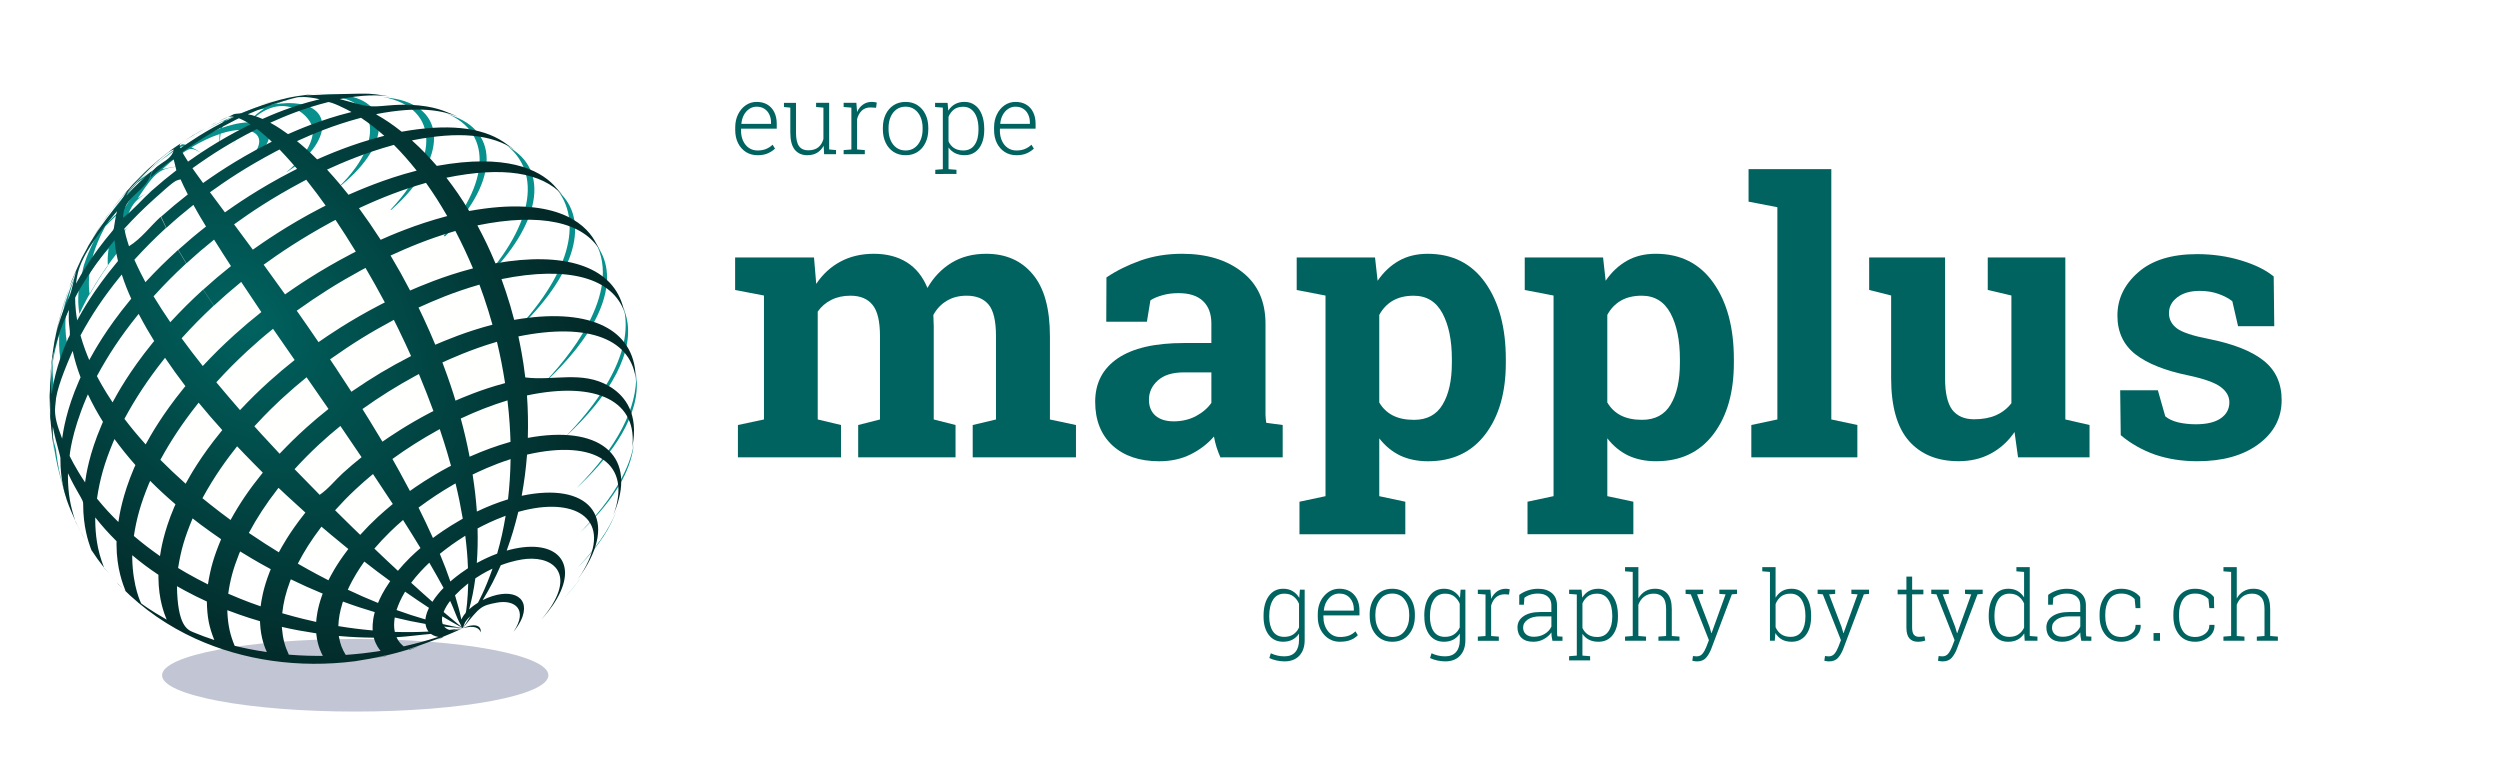 <?xml version="1.0" encoding="UTF-8"?>
<!-- Created with Inkscape (http://www.inkscape.org/) -->
<svg width="84.667mm" height="25.982mm" version="1.1" viewBox="0 0 84.667 25.982" xmlns="http://www.w3.org/2000/svg" xmlns:cc="http://creativecommons.org/ns#" xmlns:dc="http://purl.org/dc/elements/1.1/" xmlns:rdf="http://www.w3.org/1999/02/22-rdf-syntax-ns#">
 <defs>
  <radialGradient id="radialGradient32262" cx="8.796" cy="10.217" r="13.917" gradientTransform="matrix(.269 .258 -.199 .193 34.034 55.396)" gradientUnits="userSpaceOnUse">
   <stop stop-color="#006360" offset="0"/>
   <stop stop-color="#022928" offset="1"/>
  </radialGradient>
  <filter id="filter1163" x="-.15" y="-.797" width="1.299" height="2.594" color-interpolation-filters="sRGB">
   <feGaussianBlur stdDeviation="0.794"/>
  </filter>
 </defs>
 <rect x="2.9817e-5" y=".002" width="84.667" height="25.982" color="#000000" color-rendering="auto" fill="#fff" fill-rule="evenodd" image-rendering="auto" shape-rendering="auto" solid-color="#000000" style="isolation:auto;mix-blend-mode:normal;paint-order:markers stroke fill"/>
 <g fill="#006360">
  <g transform="matrix(.357 0 0 .357 -6.824 -.678)" stroke-width=".741px" style="font-feature-settings:normal;font-variant-caps:normal;font-variant-ligatures:normal;font-variant-numeric:normal" aria-label="geography by tydac.ch">
   <g transform="matrix(.99 0 0 .99 2.412 .479)">
    <path d="m137.95 60.429q0-1.172 0.498-1.873 0.502-0.706 1.389-0.706 0.52 0 0.9 0.231 0.385 0.226 0.633 0.642l0.063-0.783h0.457v4.831q0 0.945-0.511 1.493-0.511 0.547-1.425 0.547-0.353 0-0.755-0.086-0.398-0.086-0.697-0.235l0.145-0.457q0.294 0.14 0.615 0.217 0.326 0.077 0.683 0.077 0.697 0 1.05-0.412t0.353-1.145v-0.62q-0.249 0.375-0.629 0.579-0.38 0.199-0.891 0.199-0.882 0-1.38-0.656-0.498-0.656-0.498-1.751zm0.543 0.095q0 0.882 0.357 1.411 0.362 0.525 1.077 0.525 0.529 0 0.878-0.24 0.353-0.24 0.543-0.66v-2.271q-0.181-0.43-0.52-0.697-0.339-0.271-0.891-0.271-0.715 0-1.081 0.588-0.362 0.588-0.362 1.52z" style="font-feature-settings:normal;font-variant-caps:normal;font-variant-ligatures:normal;font-variant-numeric:normal"/>
    <path d="m145.28 62.931q-0.923 0-1.529-0.674-0.606-0.679-0.606-1.724v-0.249q0-1.05 0.602-1.742 0.606-0.692 1.461-0.692 0.9 0 1.416 0.57 0.516 0.57 0.516 1.52v0.461h-3.456v0.131q0 0.823 0.439 1.384 0.443 0.556 1.158 0.556 0.502 0 0.86-0.14 0.357-0.14 0.611-0.403l0.231 0.371q-0.276 0.29-0.697 0.461-0.421 0.167-1.004 0.167zm-0.072-4.619q-0.597 0-1.009 0.461-0.407 0.457-0.475 1.149l9e-3 0.023h2.868v-0.136q0-0.638-0.375-1.068-0.375-0.43-1.018-0.43z" style="font-feature-settings:normal;font-variant-caps:normal;font-variant-ligatures:normal;font-variant-numeric:normal"/>
    <path d="m148.12 60.316q0-1.081 0.593-1.773 0.593-0.692 1.57-0.692 0.982 0 1.574 0.692 0.593 0.692 0.593 1.773v0.149q0 1.086-0.593 1.778-0.588 0.688-1.565 0.688-0.986 0-1.579-0.688-0.59-0.692-0.59-1.778zm0.543 0.149q0 0.85 0.43 1.429 0.43 0.579 1.199 0.579 0.755 0 1.185-0.579 0.43-0.579 0.43-1.429v-0.149q0-0.837-0.434-1.421-0.43-0.584-1.19-0.584-0.76 0-1.19 0.584-0.43 0.584-0.43 1.421z" style="font-feature-settings:normal;font-variant-caps:normal;font-variant-ligatures:normal;font-variant-numeric:normal"/>
    <path d="m153.35 60.429q0-1.172 0.498-1.873 0.502-0.706 1.389-0.706 0.52 0 0.9 0.231 0.385 0.226 0.633 0.642l0.063-0.783h0.457v4.831q0 0.945-0.511 1.493-0.511 0.547-1.425 0.547-0.353 0-0.755-0.086-0.398-0.086-0.697-0.235l0.145-0.457q0.294 0.14 0.615 0.217 0.326 0.077 0.683 0.077 0.697 0 1.05-0.412 0.36-0.411 0.36-1.143v-0.62q-0.249 0.375-0.629 0.579-0.38 0.199-0.891 0.199-0.882 0-1.38-0.656-0.498-0.656-0.498-1.751zm0.543 0.095q0 0.882 0.357 1.411 0.362 0.525 1.077 0.525 0.529 0 0.878-0.24 0.353-0.24 0.543-0.66v-2.271q-0.181-0.43-0.52-0.697-0.339-0.271-0.891-0.271-0.715 0-1.081 0.588-0.362 0.588-0.362 1.52z" style="font-feature-settings:normal;font-variant-caps:normal;font-variant-ligatures:normal;font-variant-numeric:normal"/>
    <path d="m159.69 57.941 0.068 0.814v0.059q0.208-0.452 0.565-0.706 0.362-0.258 0.855-0.258 0.104 0 0.199 0.018 0.1 0.014 0.163 0.032l-0.072 0.507-0.403-0.027q-0.511 0-0.841 0.29-0.326 0.285-0.466 0.787v2.922l0.737 0.059v0.398h-2.013v-0.398l0.737-0.059v-3.976l-0.737-0.059v-0.403h0.737z" style="font-feature-settings:normal;font-variant-caps:normal;font-variant-ligatures:normal;font-variant-numeric:normal"/>
    <path d="m165.63 62.836q-0.054-0.249-0.077-0.43t-0.023-0.366q-0.271 0.385-0.724 0.638-0.452 0.253-1.018 0.253-0.719 0-1.113-0.371-0.394-0.371-0.394-1.004 0-0.679 0.584-1.077 0.584-0.398 1.583-0.398h1.081v-0.647q0-0.525-0.339-0.823-0.335-0.299-0.941-0.299-0.407 0-0.746 0.113-0.335 0.109-0.561 0.299l-0.045 0.656h-0.448l5e-3 -0.941q0.339-0.262 0.81-0.425 0.475-0.163 1.009-0.163 0.81 0 1.303 0.412 0.493 0.412 0.493 1.181v2.407q0 0.149 5e-3 0.29 9e-3 0.136 0.032 0.267l0.489 0.032v0.398zm-1.782-0.385q0.588 0 1.036-0.271 0.448-0.271 0.647-0.701v-0.982h-1.09q-0.737 0-1.181 0.308-0.439 0.303-0.439 0.769 0 0.394 0.271 0.638 0.276 0.24 0.755 0.24z" style="font-feature-settings:normal;font-variant-caps:normal;font-variant-ligatures:normal;font-variant-numeric:normal"/>
    <path d="m167.23 58.344v-0.403h1.19l0.068 0.76q0.249-0.407 0.633-0.629 0.389-0.222 0.909-0.222 0.882 0 1.38 0.706 0.498 0.701 0.498 1.873v0.095q0 1.099-0.498 1.755-0.498 0.651-1.371 0.651-0.516 0-0.905-0.195-0.385-0.199-0.629-0.561v2.081l0.737 0.059v0.403h-2.013v-0.403l0.737-0.059v-5.854zm4.135 2.085q0-0.932-0.371-1.52-0.371-0.588-1.086-0.588-0.547 0-0.891 0.262-0.339 0.258-0.511 0.674v2.352q0.185 0.403 0.534 0.633 0.353 0.231 0.878 0.231 0.71 0 1.077-0.534 0.371-0.534 0.371-1.416z" style="font-feature-settings:normal;font-variant-caps:normal;font-variant-ligatures:normal;font-variant-numeric:normal"/>
    <path d="m172.59 56.181v-0.403h1.276v2.999q0.244-0.439 0.651-0.683 0.407-0.244 0.95-0.244 0.774 0 1.185 0.48 0.416 0.48 0.416 1.488v2.56l0.737 0.059v0.398h-2.018v-0.398l0.737-0.059v-2.57q0-0.796-0.317-1.14-0.312-0.348-0.864-0.348-0.556 0-0.932 0.294-0.371 0.29-0.547 0.774v2.99l0.737 0.059v0.398h-2.013v-0.398l0.737-0.059v-6.139z" style="font-feature-settings:normal;font-variant-caps:normal;font-variant-ligatures:normal;font-variant-numeric:normal"/>
    <path d="m183.32 58.344-0.498 0.041-1.977 5.234q-0.19 0.498-0.493 0.846t-0.887 0.348q-0.095 0-0.231-0.023-0.136-0.018-0.199-0.041l0.063-0.452q0.054 9e-3 0.172 0.018 0.122 0.014 0.172 0.014 0.357 0 0.565-0.249t0.366-0.647l0.253-0.656-1.737-4.393-0.498-0.041v-0.403h1.683v0.403l-0.584 0.045 1.194 3.121 0.172 0.588h0.027l1.339-3.709-0.597-0.045v-0.403h1.692z" style="font-feature-settings:normal;font-variant-caps:normal;font-variant-ligatures:normal;font-variant-numeric:normal"/>
    <path d="m190.42 60.524q0 1.099-0.498 1.755-0.498 0.651-1.371 0.651-0.538 0-0.927-0.213-0.389-0.217-0.629-0.62l-0.059 0.737h-0.461v-6.596l-0.737-0.059v-0.401h1.276v2.931q0.244-0.412 0.624-0.633 0.38-0.226 0.905-0.226 0.882 0 1.38 0.706 0.498 0.701 0.498 1.873zm-0.547-0.095q0-0.936-0.362-1.52-0.362-0.588-1.068-0.588-0.57 0-0.918 0.28-0.344 0.28-0.511 0.719v2.212q0.181 0.425 0.538 0.679 0.362 0.249 0.9 0.249 0.706 0 1.063-0.525 0.357-0.525 0.357-1.411z" style="font-feature-settings:normal;font-variant-caps:normal;font-variant-ligatures:normal;font-variant-numeric:normal"/>
    <path d="m195.97 58.344-0.498 0.041-1.977 5.234q-0.19 0.498-0.493 0.846t-0.887 0.348q-0.095 0-0.231-0.023-0.136-0.018-0.199-0.041l0.063-0.452q0.054 9e-3 0.172 0.018 0.122 0.014 0.172 0.014 0.357 0 0.565-0.249t0.366-0.647l0.253-0.656-1.737-4.393-0.498-0.041v-0.403h1.683v0.403l-0.584 0.045 1.194 3.121 0.172 0.588h0.027l1.339-3.709-0.597-0.045v-0.403h1.692z" style="font-feature-settings:normal;font-variant-caps:normal;font-variant-ligatures:normal;font-variant-numeric:normal"/>
    <path d="m200.1 56.688v1.253h1.077v0.443h-1.08v3.189q0 0.48 0.172 0.683 0.176 0.199 0.466 0.199 0.131 0 0.253-9e-3 0.127-0.014 0.29-0.041l0.081 0.403q-0.136 0.059-0.33 0.09-0.195 0.032-0.389 0.032-0.516 0-0.805-0.326-0.285-0.326-0.285-1.031v-3.189h-0.841v-0.443h0.841v-1.253z" style="font-feature-settings:normal;font-variant-caps:normal;font-variant-ligatures:normal;font-variant-numeric:normal"/>
    <path d="m206.86 58.344-0.498 0.041-1.977 5.234q-0.19 0.498-0.493 0.846t-0.887 0.348q-0.095 0-0.231-0.023-0.136-0.018-0.199-0.041l0.063-0.452q0.054 9e-3 0.172 0.018 0.122 0.014 0.172 0.014 0.357 0 0.565-0.249 0.208-0.249 0.366-0.647l0.253-0.656-1.737-4.393-0.498-0.041v-0.403h1.683v0.403l-0.584 0.045 1.194 3.121 0.172 0.588h0.027l1.339-3.709-0.597-0.045v-0.403h1.692z" style="font-feature-settings:normal;font-variant-caps:normal;font-variant-ligatures:normal;font-variant-numeric:normal"/>
    <path d="m210.84 62.13q-0.244 0.385-0.629 0.593-0.385 0.208-0.905 0.208-0.878 0-1.375-0.656-0.493-0.656-0.493-1.751v-0.095q0-1.172 0.493-1.873 0.498-0.706 1.384-0.706 0.511 0 0.887 0.217 0.375 0.213 0.624 0.611v-2.438l-0.737-0.059v-0.403h1.28v6.6l0.737 0.059v0.398h-1.221zm-2.854-1.606q0 0.887 0.353 1.411 0.357 0.525 1.072 0.525 0.52 0 0.869-0.235 0.353-0.235 0.547-0.647v-2.316q-0.181-0.416-0.525-0.679-0.339-0.262-0.882-0.262-0.715 0-1.077 0.588-0.357 0.584-0.357 1.52z" style="font-feature-settings:normal;font-variant-caps:normal;font-variant-ligatures:normal;font-variant-numeric:normal"/>
    <path d="m216.31 62.836q-0.054-0.249-0.077-0.43t-0.023-0.366q-0.271 0.385-0.724 0.638-0.452 0.253-1.018 0.253-0.719 0-1.113-0.371-0.394-0.371-0.394-1.004 0-0.679 0.584-1.077 0.584-0.398 1.583-0.398h1.081v-0.647q0-0.525-0.339-0.823-0.335-0.299-0.941-0.299-0.407 0-0.746 0.113-0.335 0.109-0.561 0.299l-0.045 0.656h-0.448l5e-3 -0.941q0.339-0.262 0.81-0.425 0.475-0.163 1.009-0.163 0.81 0 1.303 0.412 0.493 0.412 0.493 1.181v2.407q0 0.149 5e-3 0.29 9e-3 0.136 0.032 0.267l0.489 0.032v0.398zm-1.782-0.385q0.588 0 1.036-0.271 0.448-0.271 0.647-0.701v-0.982h-1.09q-0.737 0-1.181 0.308-0.439 0.303-0.439 0.769 0 0.394 0.271 0.638 0.276 0.24 0.755 0.24z" style="font-feature-settings:normal;font-variant-caps:normal;font-variant-ligatures:normal;font-variant-numeric:normal"/>
    <path d="m220.15 62.474q0.538 0 0.95-0.308t0.412-0.855h0.48l9e-3 0.027q0.023 0.679-0.543 1.135-0.561 0.457-1.307 0.457-0.995 0-1.543-0.683-0.547-0.688-0.547-1.764v-0.189q0-1.068 0.547-1.755 0.547-0.688 1.538-0.688 0.565 0 1.036 0.213 0.47 0.213 0.765 0.579l0.023 1.068h-0.461l-0.086-0.869q-0.217-0.244-0.543-0.385-0.321-0.145-0.733-0.145-0.787 0-1.167 0.565-0.375 0.561-0.375 1.416v0.19q0 0.869 0.375 1.429t1.172 0.561z" style="font-feature-settings:normal;font-variant-caps:normal;font-variant-ligatures:normal;font-variant-numeric:normal"/>
    <path d="m223.85 62.836h-0.62v-0.742h0.62z" style="font-feature-settings:normal;font-variant-caps:normal;font-variant-ligatures:normal;font-variant-numeric:normal"/>
    <path d="m227.22 62.474q0.538 0 0.95-0.308t0.412-0.855h0.48l9e-3 0.027q0.023 0.679-0.543 1.135-0.561 0.457-1.307 0.457-0.995 0-1.543-0.683-0.547-0.688-0.547-1.764v-0.189q0-1.068 0.547-1.755 0.547-0.688 1.538-0.688 0.565 0 1.036 0.213 0.47 0.213 0.765 0.579l0.023 1.068h-0.461l-0.086-0.869q-0.217-0.244-0.543-0.385-0.321-0.145-0.733-0.145-0.787 0-1.167 0.565-0.375 0.561-0.375 1.416v0.19q0 0.869 0.375 1.429 0.375 0.561 1.172 0.561z" style="font-feature-settings:normal;font-variant-caps:normal;font-variant-ligatures:normal;font-variant-numeric:normal"/>
    <path d="m229.93 56.181v-0.403h1.276v2.999q0.244-0.439 0.651-0.683 0.407-0.244 0.95-0.244 0.774 0 1.185 0.48 0.416 0.48 0.416 1.488v2.56l0.737 0.059v0.398h-2.018v-0.398l0.737-0.059v-2.57q0-0.796-0.317-1.14-0.312-0.348-0.864-0.348-0.556 0-0.932 0.294-0.371 0.29-0.547 0.774v2.99l0.737 0.059v0.398h-2.013v-0.398l0.737-0.059v-6.139z" style="font-feature-settings:normal;font-variant-caps:normal;font-variant-ligatures:normal;font-variant-numeric:normal"/>
   </g>
   <g stroke-width=".171px" style="font-feature-settings:normal;font-variant-caps:normal;font-variant-ligatures:normal;font-variant-numeric:normal" aria-label="europe">
    <path d="m90.984 16.624q-0.626 0-1.104-0.302-0.478-0.306-0.748-0.842-0.27-0.541-0.27-1.243v-0.248q0-0.698 0.27-1.243 0.27-0.55 0.73-0.865 0.464-0.315 1.032-0.315 0.599 0 1.023 0.257 0.428 0.257 0.653 0.725 0.23 0.464 0.23 1.095v0.459h-3.379l-9e-3 0.198q0.004 0.541 0.198 0.964 0.198 0.423 0.55 0.667 0.356 0.243 0.824 0.243 0.459 0 0.806-0.144 0.351-0.149 0.617-0.401l0.23 0.369q-0.284 0.27-0.689 0.45-0.401 0.176-0.964 0.176zm-1.527-2.973h2.802v-0.135q0-0.428-0.167-0.766-0.162-0.342-0.469-0.536-0.302-0.194-0.73-0.194-0.387 0-0.698 0.212-0.311 0.207-0.509 0.572-0.194 0.36-0.239 0.82z" style="font-feature-settings:normal;font-variant-caps:normal;font-variant-ligatures:normal;font-variant-numeric:normal"/>
    <path d="m95.705 16.624q-0.766 0-1.194-0.523-0.423-0.523-0.423-1.622v-2.369l-0.604-0.059v-0.396h1.144v2.833q0 0.892 0.293 1.284 0.293 0.387 0.847 0.387 0.626 0 0.978-0.288 0.351-0.293 0.482-0.784v-2.978l-0.694-0.059v-0.396h1.239v4.424l0.653 0.059v0.392h-1.131l-0.045-0.802q-0.23 0.428-0.617 0.662-0.383 0.234-0.928 0.234z" style="font-feature-settings:normal;font-variant-caps:normal;font-variant-ligatures:normal;font-variant-numeric:normal"/>
    <path d="m99.147 16.529v-0.392l0.734-0.059v-3.969l-0.734-0.059v-0.396h1.207l0.059 0.743 4e-3 0.131q0.207-0.455 0.563-0.707 0.356-0.257 0.851-0.257 0.122 0 0.257 0.023 0.14 0.018 0.203 0.041l-0.068 0.496-0.5-0.032q-0.518-0.014-0.847 0.297-0.329 0.311-0.455 0.824v2.865l0.734 0.059v0.392z" style="font-feature-settings:normal;font-variant-caps:normal;font-variant-ligatures:normal;font-variant-numeric:normal"/>
    <path d="m105.03 16.624q-0.658 0-1.144-0.311-0.482-0.315-0.752-0.869-0.266-0.559-0.266-1.275v-0.149q0-0.716 0.266-1.27 0.27-0.554 0.752-0.869 0.487-0.315 1.135-0.315 0.653 0 1.135 0.315 0.487 0.315 0.752 0.869 0.27 0.55 0.27 1.27v0.149q0 0.721-0.27 1.275-0.266 0.554-0.752 0.869-0.482 0.311-1.126 0.311zm0-0.45q0.5 0 0.86-0.266 0.36-0.266 0.554-0.721t0.194-1.018v-0.149q0-0.559-0.194-1.014t-0.559-0.721q-0.36-0.266-0.865-0.266t-0.869 0.266q-0.36 0.266-0.554 0.721-0.189 0.455-0.189 1.014v0.149q0 0.568 0.189 1.023 0.194 0.45 0.554 0.716 0.365 0.266 0.878 0.266z" style="font-feature-settings:normal;font-variant-caps:normal;font-variant-ligatures:normal;font-variant-numeric:normal"/>
    <path d="m107.84 18.403v-0.396l0.716-0.059v-5.838l-0.734-0.059v-0.396h1.185l0.068 0.743q0.243-0.396 0.626-0.613 0.387-0.221 0.91-0.221 0.586 0 1.005 0.32 0.423 0.315 0.644 0.892 0.225 0.577 0.225 1.356v0.095q0 0.73-0.225 1.266-0.221 0.536-0.64 0.833-0.414 0.297-0.996 0.297-0.518 0-0.905-0.194-0.383-0.194-0.622-0.541v2.059l0.752 0.059v0.396zm2.658-2.23q0.707 0 1.072-0.532 0.369-0.532 0.369-1.415v-0.095q0-0.622-0.167-1.095t-0.491-0.739q-0.32-0.27-0.793-0.27-0.554 0-0.892 0.27-0.333 0.27-0.5 0.685v2.325q0.171 0.401 0.523 0.635 0.351 0.23 0.878 0.23z" style="font-feature-settings:normal;font-variant-caps:normal;font-variant-ligatures:normal;font-variant-numeric:normal"/>
    <path d="m115.54 16.624q-0.626 0-1.104-0.302-0.478-0.306-0.748-0.842-0.27-0.541-0.27-1.243v-0.248q0-0.698 0.27-1.243 0.27-0.55 0.73-0.865 0.464-0.315 1.032-0.315 0.599 0 1.023 0.257 0.428 0.257 0.653 0.725 0.23 0.464 0.23 1.095v0.459h-3.379l-9e-3 0.198q5e-3 0.541 0.198 0.964 0.198 0.423 0.55 0.667 0.356 0.243 0.824 0.243 0.459 0 0.806-0.144 0.351-0.149 0.617-0.401l0.23 0.369q-0.284 0.27-0.689 0.45-0.401 0.176-0.964 0.176zm-1.527-2.973h2.802v-0.135q0-0.428-0.167-0.766-0.162-0.342-0.469-0.536-0.302-0.194-0.73-0.194-0.387 0-0.698 0.212-0.311 0.207-0.509 0.572-0.194 0.36-0.239 0.82z" style="font-feature-settings:normal;font-variant-caps:normal;font-variant-ligatures:normal;font-variant-numeric:normal"/>
   </g>
  </g>
  <g transform="matrix(.4 0 0 .4 3.823 -1.048)" style="font-feature-settings:normal;font-variant-caps:normal;font-variant-ligatures:normal;font-variant-numeric:normal;paint-order:markers fill stroke" aria-label="map">
   <path d="m52.683 27.173v-2.753h6.679l0.188 2.237q0.813-1.22 2.033-1.877 1.236-0.673 2.847-0.673 1.627 0 2.784 0.719 1.157 0.719 1.752 2.174 0.782-1.361 2.033-2.127t2.941-0.766q2.502 0 3.942 1.736 1.455 1.72 1.455 5.255v7.038l2.205 0.469v2.737h-8.743v-2.737l1.971-0.469v-7.054q0-1.924-0.626-2.675-0.626-0.751-1.861-0.751-0.97 0-1.689 0.438-0.704 0.422-1.126 1.189 0 0.297 0.016 0.516 0.016 0.203 0.016 0.422v7.914l1.846 0.469v2.737h-8.243v-2.737l1.846-0.469v-7.054q0-1.877-0.626-2.643-0.626-0.782-1.877-0.782-0.923 0-1.627 0.36-0.688 0.344-1.142 0.985v9.134l1.971 0.469v2.737h-8.728v-2.737l2.205-0.469v-10.494z" style="font-feature-settings:normal;font-variant-caps:normal;font-variant-ligatures:normal;font-variant-numeric:normal;paint-order:markers fill stroke"/>
   <path d="m93.772 41.344q-0.188-0.422-0.328-0.86-0.141-0.454-0.219-0.907-0.813 0.938-1.986 1.517-1.157 0.579-2.659 0.579-2.487 0-3.957-1.345-1.455-1.361-1.455-3.691 0-2.377 1.908-3.676t5.599-1.298h2.33v-1.658q0-1.22-0.704-1.893-0.704-0.673-2.08-0.673-0.782 0-1.392 0.188-0.61 0.172-0.985 0.422l-0.297 1.814h-3.441l0.016-3.754q1.251-0.845 2.862-1.423 1.627-0.579 3.535-0.579 3.144 0 5.099 1.548 1.971 1.533 1.971 4.379v6.992q0 0.391 0 0.735 0.016 0.344 0.063 0.657l1.392 0.188v2.737zm-3.957-3.05q1.032 0 1.877-0.438 0.845-0.454 1.314-1.126v-2.581h-2.33q-1.455 0-2.205 0.688-0.751 0.673-0.751 1.627 0 0.86 0.547 1.345 0.563 0.485 1.548 0.485z" style="font-feature-settings:normal;font-variant-caps:normal;font-variant-ligatures:normal;font-variant-numeric:normal;paint-order:markers fill stroke"/>
   <path d="m100.23 27.173v-2.753h6.632l0.219 1.971q0.751-1.095 1.799-1.689 1.048-0.594 2.44-0.594 3.144 0 4.88 2.456t1.736 6.46v0.328q0 3.754-1.736 6.037t-4.849 2.284q-1.329 0-2.362-0.485-1.032-0.501-1.767-1.455v4.896l2.205 0.469v2.753h-8.962v-2.753l2.205-0.469v-16.985zm13.138 5.85q0-2.393-0.798-3.879-0.798-1.486-2.44-1.486-1.032 0-1.767 0.422-0.719 0.422-1.142 1.204v7.414q0.422 0.719 1.142 1.095 0.735 0.375 1.799 0.375 1.658 0 2.424-1.298 0.782-1.298 0.782-3.519z" style="font-feature-settings:normal;font-variant-caps:normal;font-variant-ligatures:normal;font-variant-numeric:normal;paint-order:markers fill stroke"/>
  </g>
  <g transform="matrix(.4 0 0 .4 -.922 -1.048)" style="font-feature-settings:normal;font-variant-caps:normal;font-variant-ligatures:normal;font-variant-numeric:normal" aria-label="plus">
   <path d="m131.4 27.171v-2.753h6.632l0.219 1.971q0.751-1.095 1.799-1.689 1.048-0.594 2.44-0.594 3.144 0 4.88 2.456 1.736 2.456 1.736 6.46v0.328q0 3.754-1.736 6.037t-4.849 2.284q-1.329 0-2.362-0.485-1.032-0.501-1.767-1.455v4.896l2.205 0.469v2.753h-8.962v-2.753l2.205-0.469v-16.986zm13.138 5.85q0-2.393-0.798-3.879t-2.44-1.486q-1.032 0-1.767 0.422-0.719 0.422-1.142 1.204v7.414q0.422 0.719 1.142 1.095 0.735 0.375 1.799 0.375 1.658 0 2.424-1.298 0.782-1.298 0.782-3.519z" style="font-feature-settings:normal;font-variant-caps:normal;font-variant-ligatures:normal;font-variant-numeric:normal"/>
   <path d="m150.35 19.694v-2.753h7.007v21.193l2.205 0.469v2.737h-8.978v-2.737l2.205-0.469v-17.97z" style="font-feature-settings:normal;font-variant-caps:normal;font-variant-ligatures:normal;font-variant-numeric:normal"/>
   <path d="m172.87 39.198q-0.813 1.189-2.018 1.83-1.189 0.641-2.721 0.641-2.675 0-4.192-1.705-1.517-1.72-1.517-5.333v-6.992l-1.861-0.469v-2.753h6.428v10.245q0 1.846 0.61 2.659 0.626 0.798 1.846 0.798 1.079 0 1.861-0.344 0.798-0.36 1.298-1.017v-9.119l-2.002-0.469v-2.753h6.569v13.717l2.049 0.469v2.737h-6.053z" style="font-feature-settings:normal;font-variant-caps:normal;font-variant-ligatures:normal;font-variant-numeric:normal"/>
   <path d="m194.86 30.236h-3.066l-0.485-2.111q-0.469-0.375-1.189-0.626-0.704-0.25-1.564-0.25-1.204 0-1.908 0.547-0.704 0.532-0.704 1.345 0 0.766 0.673 1.283 0.673 0.501 2.69 0.892 3.144 0.626 4.661 1.846 1.517 1.204 1.517 3.332 0 2.284-1.971 3.738-1.955 1.439-5.162 1.439-1.955 0-3.597-0.563-1.627-0.579-2.894-1.642l-0.047-3.801h3.191l0.626 2.205q0.407 0.344 1.111 0.516 0.704 0.156 1.47 0.156 1.392 0 2.111-0.501 0.735-0.501 0.735-1.361 0-0.751-0.735-1.298-0.735-0.547-2.706-0.97-2.987-0.61-4.52-1.799-1.517-1.204-1.517-3.269 0-2.127 1.752-3.66 1.752-1.548 4.989-1.548 1.971 0 3.723 0.532 1.767 0.532 2.768 1.361z" style="font-feature-settings:normal;font-variant-caps:normal;font-variant-ligatures:normal;font-variant-numeric:normal"/>
  </g>
 </g>
 <ellipse transform="matrix(1.028 0 0 1.028 -2.09 -.298)" cx="13.736" cy="22.536" rx="6.364" ry="1.196" color="#000000" color-rendering="auto" fill="#05164d" fill-opacity=".246" fill-rule="evenodd" filter="url(#filter1163)" image-rendering="auto" shape-rendering="auto" solid-color="#000000" style="isolation:auto;mix-blend-mode:normal;paint-order:markers fill stroke"/>
 <g transform="matrix(2.624 0 0 2.723 -81.906 -151.54)">
  <g transform="matrix(1.028,0,0,1.028,-1.635,-1.675)" fill="#07908c">
   <path d="m39.037 61.064c0.602-0.528 0.887-1.061 0.782-1.463l-0.04-0.133c0.169 0.595-0.392 1.255-0.742 1.596 9.8e-5 0 9.8e-5 1.98e-4 9.8e-5 1.98e-4m-0.282-0.636c0.685-0.596 0.965-1.195 0.75-1.602l-0.076-0.133c0.348 0.625-0.356 1.422-0.674 1.735 9.9e-5 -9.8e-5 9.9e-5 1.98e-4 1.98e-4 1.98e-4m-0.379-0.61c0.733-0.634 0.989-1.291 0.653-1.674l-0.11-0.119c0.379 0.412 0.176 1.082-0.543 1.793 9.9e-5 0 9.9e-5 1.97e-4 1.97e-4 2.89e-4m-0.46-0.561c0.753-0.648 0.963-1.331 0.511-1.659l-0.03-0.021-0.113-0.077c0.502 0.346 0.358 1.035-0.369 1.757 0-9.6e-5 9.9e-5 9.6e-5 9.9e-5 9.6e-5m-0.528-0.494c0.757-0.638 0.898-1.312 0.328-1.566l-0.091-0.037-0.084-0.032c0.634 0.242 0.571 0.915-0.153 1.635 0-9.7e-5 9.8e-5 9.6e-5 1.97e-4 1.92e-4m-0.581-0.41c0.751-0.603 0.802-1.267 0.107-1.394l-0.223-0.033c0.774 0.099 0.826 0.739 0.116 1.426 9.8e-5 0 1.97e-4 9.6e-5 2.89e-4 1.92e-4m-0.617-0.31c0.658-0.486 0.702-1.043 0.088-1.125-0.056-0.007-0.148-0.014-0.274-0.006l-0.054 0.004c-0.073 0.008-0.17 0.018-0.242 0.029 0.884-0.133 1.087 0.336 0.717 0.84-0.065 0.088-0.141 0.172-0.234 0.257 9.9e-5 0 1.97e-4 9.6e-5 1.97e-4 9.6e-5m-0.637-0.195c0.495-0.296 0.602-0.723 0.204-0.816-0.136-0.032-0.282-0.014-0.344-0.006 0.042-0.017 0.128-0.053 0.257-0.074l-0.105 0.019c-0.221 0.048-0.221 0.048-0.335 0.081-0.201 0.064-0.201 0.064-0.301 0.103-0.189 0.079-0.189 0.079-0.283 0.124-0.18 0.093-0.18 0.093-0.267 0.144-0.17 0.106-0.17 0.106-0.252 0.165-0.057 0.042-0.132 0.099-0.187 0.143 0.278-0.197 0.278-0.197 0.329-0.192-0.041 0.068-0.118 0.086-0.177 0.13 0.033-0.003 0.081-9.6e-5 0.108-0.019 0.148-0.105 0.148-0.105 0.307-0.021-0.082-0.048-0.131-0.072-0.149-0.081 0.135-0.076 0.224-0.117 0.352-0.16-0.004 0.058-8.69e-4 0.11 0.009 0.186-0.007-0.079-0.006-0.13 0.004-0.191 0.093-0.028 0.175-0.046 0.272-0.046-0.046 0.062-0.097 0.137-0.158 0.263 0.054-0.109 0.098-0.177 0.167-0.263 0.277 0.014 0.237 0.213 0.087 0.342-0.028 0.025-0.089 0.071-0.177 0.102 0.285-0.064 0.545-0.369 0.356-0.492-0.062-0.04-0.148-0.041-0.185-0.042 0.429-0.42 0.797-0.067 0.797 0.1 0 0.088-0.042 0.271-0.327 0.497 0.001 1.93e-4 -0.002 0.002-0.003 0.002m-0.323-0.797c0.211-0.057 0.215-0.058 0.325-0.079h1e-3c-0.069 0.014-0.131 0.051-0.202 0.063-0.199 0.035-0.365 0.096-0.488 0.145 0.019-0.008 0.044-0.018 0.063-0.025 0.181-0.066 0.213-0.078 0.301-0.103m-0.448 0.164 0.022-0.01-0.002 6.75e-4 -0.021 0.009m0.48-0.132c0.003-5.79e-4 0.007-0.001 0.011-0.002-0.059 0.037-0.124 0.083-0.203 0.167-0.002 9.7e-5 -0.005 9.7e-5 -0.007 1.93e-4 -0.124 5e-3 -0.242 0.04-0.32 0.066 0.031-0.076 0.073-0.104 0.073-0.104 0.002-8.68e-4 0.216-0.091 0.447-0.127m-0.527 0.161c0.009-0.004 0.022-0.01 0.032-0.014-0.017 0.018-0.035 0.042-0.048 0.092-0.007 0.003-0.017 0.006-0.024 0.009-0.137 0.052-0.254 0.11-0.393 0.194-0.037-0.013-0.053-0.013-0.065-0.011 0.069-0.045 0.252-0.164 0.497-0.27"/>
   <path d="m39.006 63.032c0.115-0.112 0.177-0.194 0.211-0.237l0.027-0.037c-0.068 0.092-0.149 0.185-0.24 0.276l0.002-0.002m0.166-0.367c0.237-0.221 0.403-0.44 0.493-0.65l0.011-0.025 0.022-0.054c-0.041 0.099-0.15 0.361-0.525 0.729 9.9e-5 -9.8e-5 0 9.9e-5 0 9.9e-5m0.067-0.46c0.377-0.344 0.6-0.676 0.66-0.986l0.017-0.104c-0.023 0.128-0.094 0.519-0.677 1.09 9.9e-5 -9.9e-5 0 9.9e-5 0 1.98e-4m-0.042-0.539c0.347-0.31 0.76-0.781 0.752-1.261l-8e-3 -0.121c0.014 0.421-0.236 0.886-0.745 1.382 9.8e-5 0 9.8e-5 9.8e-5 9.8e-5 1.97e-4"/>
   <path d="m33.88 57.78c-0.16 0.143-0.166 0.148-0.249 0.233-0.159 0.171-0.168 0.181-0.255 0.291-0.152 0.205-0.168 0.226-0.26 0.376-0.135 0.24-0.16 0.283-0.253 0.501-0.103 0.276-0.131 0.35-0.207 0.68-0.048 0.294-0.082 0.506-0.068 0.899 0.041 0.466 0.063 0.609 0.214 1.069-0.37-1.027-0.09-2.182 0.678-3.067-0.002-0.197-0.002-0.197 0.363-0.468-0.156 0.111-0.257 0.198-0.343 0.274 0.098-0.381 0.159-0.408 0.502-0.561-0.116 0.049-0.211 0.096-0.318 0.158 0.242-0.353 0.283-0.358 0.552-0.391-0.111 0.009-0.181 0.024-0.243 0.039 0.07-0.062 0.116-0.1 0.192-0.155-0.084 0.007-0.084 0.007-0.475 0.283 0.093-0.092 0.156-0.148 0.259-0.233l-0.027 0.019-0.06 0.05m-1.079 4.051c-0.05-0.158-0.11-0.37-0.147-0.531l0.006 0.031c0.012 0.052 0.018 0.079 0.039 0.142 0.026 0.121 0.059 0.24 0.102 0.358m-0.214-1.069c-9.65e-4 -0.1-0.004-0.234-6.75e-4 -0.334l4.82e-4 -0.013c5.79e-4 -0.011 0.001-0.027 0.002-0.038-3.86e-4 0.013-0.001 0.029-0.001 0.042-6.75e-4 0.079-0.002 0.226 0.052 0.413-3e-3 0.13 0.003 0.259 0.018 0.388l-0.011-0.038c-0.021-0.077-0.049-0.183-0.059-0.42m0.068-0.899c0.08-0.336 0.082-0.342 0.147-0.527l-5e-3 0.014c-0.023 0.067-0.023 0.067-0.136 0.513-0.013 0.053-0.023 0.095-0.035 0.163 0.009-0.064 0.019-0.119 0.028-0.163m-0.042 0.331c0.003-0.098 0.054-0.285 0.084-0.38-5.78e-4 0.012-0.001 0.027-2e-3 0.039-0.003 0.13 0.005 0.218 0.032 0.337-0.031 0.128-0.055 0.257-0.069 0.386l-0.006-0.024c-0.014-0.059-0.043-0.181-0.038-0.357m0.763-1.889c0.042-0.051 0.098-0.12 0.142-0.17l-6e-3 0.007c-0.03 0.035-0.112 0.127-0.196 0.245-0.002 0.002-0.193 0.279-0.247 0.373 0.014-0.024 0.033-0.056 0.047-0.079 0.136-0.211 0.168-0.262 0.26-0.376m-0.391 0.611 0.012-0.024 0.001-0.003c0.061-0.117 0.118-0.194 0.148-0.235-0.007 0.014-0.015 0.028-0.022 0.042-0.026 0.052-0.075 0.147-0.117 0.274-0.029 0.089-0.026 0.187-0.077 0.27-0.055 0.089-0.102 0.177-0.145 0.272 0.014-0.088 0.045-0.295 0.198-0.595m-0.21 0.718c0.001-0.023 0.004-0.083 0.167-0.361-8.68e-4 0.01-0.002 0.024-3e-3 0.034-0.005 0.089-0.005 0.156 0.012 0.259-0.058 0.122-0.109 0.247-0.151 0.373l-3e-3 -0.014c-0.01-0.052-0.028-0.149-0.021-0.29m0.892-1.648c5.79e-4 -5.79e-4 0.065-0.057 0.183-0.111-5.79e-4 4.82e-4 -0.001 0.001-0.002 0.002-0.094 0.091-0.178 0.186-0.25 0.282-0.028 0.037-0.046 0.081-0.079 0.115-0.002 0.002-0.004 0.003-0.006 0.005-0.111 0.08-0.184 0.153-0.215 0.184 0.041-0.068 0.152-0.25 0.369-0.476m-0.397 0.524c4.82e-4 -6.75e-4 0.086-0.097 0.233-0.211-3.86e-4 5.79e-4 -8.68e-4 0.001-0.001 2e-3 -0.059 0.095-0.137 0.244-0.175 0.413-0.006 0.025-0.006 0.025-0.06 0.085-0.088 0.096-0.14 0.162-0.185 0.222 0.012-0.07 0.045-0.257 0.189-0.511m-0.199 0.591c0.002-0.019 0.006-0.068 0.245-0.332-0.001 0.008-0.003 0.02-0.004 0.028-0.008 0.063-0.011 0.111-0.006 0.183-0.084 0.113-0.16 0.229-0.229 0.347l-0.001-8e-3c-0.005-0.04-0.014-0.114-0.004-0.219"/>
  </g>
  <circle transform="matrix(1.028 0 0 1.028 -.832 -1.675)" cx="35.504" cy="60.387" r="2.162" color="#000000" color-rendering="auto" fill="#fffffd" fill-rule="evenodd" image-rendering="auto" shape-rendering="auto" solid-color="#000000" style="isolation:auto;mix-blend-mode:normal;paint-order:markers fill stroke"/>
  <path d="m35.366 56.812-0.056 0.004c-0.075 0.007-0.174 0.02-0.249 0.03l-0.038 0.006-0.108 0.019c-0.009 0.002-0.019 0.005-0.027 0.006 0.022-0.004 0.055-0.011 0.068-0.013-0.004 9.25e-4 -0.01 0.002-0.014 0.003-0.071 0.015-0.145 0.033-0.219 0.055-0.165 0.048-0.303 0.104-0.355 0.125-0.01 0.004-0.024 0.012-0.035 0.014-0.033 0.006-0.068 0.001-0.101 0.012 0.008-0.003 0.02-0.009 0.03-0.013l-0.05 0.02c0.006-0.002 0.013-0.004 0.019-0.006-0.021 0.008-0.058 0.026-0.075 0.033 0.021-0.005 0.044-0.008 0.08-0.002-0.013 0.006-0.03 0.013-0.042 0.019-0.325 0.151-0.561 0.311-0.65 0.371-0.017-0.044-0.015-0.047 0.027-0.075-0.033 0.021-0.045 0.027-0.132 0.086-0.059 0.043-0.136 0.102-0.193 0.147l-0.062 0.052c-0.092 0.078-0.091 0.078-0.256 0.24-0.025 0.025-0.049 0.057-0.066 0.075-0.041 0.054-0.07 0.116-0.115 0.166-0.24 0.266-0.363 0.473-0.415 0.564-0.019 0.034-0.045 0.078-0.062 0.11-0.034 0.068-0.069 0.145-0.132 0.285-0.015 0.039-0.018 0.054-0.03 0.087 0.022-0.054 0.043-0.109 0.069-0.163 0.006-0.012 0.015-0.029 0.021-0.041-0.039 0.108-0.047 0.225-0.097 0.329-0.125 0.263-0.165 0.446-0.184 0.541-0.049 0.275-0.058 0.475-0.059 0.682 0.003 0.064 0.005 0.128 0.004 0.192-5.13e-4 0.033 1e-3 0.056 0.002 0.082 0.016 0.184 0.034 0.327 0.058 0.451-0.021-0.114-0.026-0.202-0.027-0.302 3.37e-4 -0.013 6.65e-4 -0.031 1e-3 -0.045 0.006 0.029 0.018 0.09 0.039 0.166 0.059 0.215 0.06 0.215 0.059 0.232-0.001 0.263 0.056 0.435 0.083 0.517 0.031 0.086 0.069 0.171 0.109 0.255-0.064-0.18-0.093-0.338-0.095-0.545 1.98e-4 -0.014 3.33e-4 -0.032 5.3e-4 -0.045 0.02 0.041 0.054 0.111 0.113 0.21 0.083 0.14 0.083 0.139 0.083 0.175 2.99e-4 0.28 0.067 0.465 0.096 0.544l0.011 0.027c0.051 0.076 0.106 0.148 0.163 0.218-0.095-0.23-0.111-0.423-0.114-0.581 9.9e-5 -0.013-1e-4 -0.031 0-0.044 0.096 0.116 0.163 0.188 0.275 0.296-9.9e-5 0.012-5.31e-4 0.029-5.31e-4 0.041 0.001 0.303 0.086 0.503 0.117 0.579-0.014-0.012-0.03-0.027-0.046-0.041 0.273 0.264 0.594 0.478 0.95 0.634 0.617 0.27 1.332 0.369 2.057 0.28 0.136-0.02 0.24-0.038 0.389-0.071l0.003 0.002c0.099-0.022 0.197-0.048 0.296-0.077-0.001-7.07e-4 -3e-3 -0.002-0.004-0.002 0.147-0.044 0.29-0.1 0.434-0.149 0.091-0.037 0.182-0.071 0.272-0.115-0.032 0.012-0.069 0.026-0.122 0.027-2e-3 -1.02e-4 -4e-3 0-0.006 0 0.032-0.007 0.075-0.016 0.108-0.023l0.02-0.004c-0.097 0.015-0.17 0.022-0.17 0.022-2.99e-4 0-0.036-0.006-0.066-0.037-9.25e-4 -0.001-0.002-0.003-0.003-0.004 0.095 0.009 0.141 0.013 0.233 0.018l0.007 5.44e-4c-0.102-0.016-0.152-0.026-0.259-0.05-0.01-0.027-0.012-0.057-0.006-0.092 2.99e-4 -0.001 3.26e-4 -0.003 5.44e-4 -0.004 0.095 0.055 0.151 0.086 0.238 0.132l0.027 0.014v-5.44e-4l-0.031-0.042c0.003 0.01 0.01 0.021 0.015 0.03-0.082-0.065-0.136-0.109-0.232-0.187 0.014-0.033 0.019-0.042 0.04-0.077 0.018-0.027 0.022-0.033 0.044-0.061 0.058 0.111 0.089 0.236 0.164 0.338 0.026-0.066 0.026-0.067 0.03-0.073 0.009-0.014 0.03-0.042 0.068-0.076 4.34e-4 -4.36e-4 0.001-0.001 0.002-0.002-0.036 0.058-0.055 0.085-0.093 0.141l-0.006 0.01c0.223-0.268 0.232-0.279 0.44-0.317 0.221-0.04 0.409 0.079 0.214 0.362 0.003-4e-3 0.084-0.097 0.117-0.192 0.091-0.261-0.173-0.365-0.515-0.202 0.097-0.156 0.154-0.261 0.233-0.433 0.151-0.055 0.266-0.073 0.335-0.079 0.374-0.03 0.657 0.22 0.19 0.753 0.039-0.042 0.13-0.14 0.202-0.262 0.279-0.472-0.038-0.761-0.651-0.594 0.066-0.177 0.102-0.294 0.15-0.482 0.04-0.011 0.115-0.03 0.208-0.045 0.651-0.102 1.031 0.229 0.559 0.885l0.028-0.038c0.018-0.025 0.042-0.059 0.059-0.086 0.428-0.663 0.049-1.091-0.81-0.916 0.035-0.19 0.052-0.314 0.069-0.512 0.893-0.198 1.361 0.118 1.114 0.75l0.011-0.026 0.022-0.055c0.256-0.672-0.222-1.04-1.137-0.877 0.005-0.19 0.002-0.348-0.011-0.528 0.91-0.185 1.442 0.077 1.356 0.668l0.017-0.107c0.052-0.385-0.143-0.581-0.316-0.678-0.344-0.194-0.72-0.062-1.079-0.107-0.028-0.234-0.069-0.42-0.089-0.51 0.909-0.178 1.476 0.033 1.519 0.566l-0.009-0.125c-0.055-0.56-0.638-0.802-1.564-0.647-0.036-0.132-0.062-0.218-0.107-0.349-0.024-0.069-0.032-0.089-0.057-0.158 0.863-0.169 1.443-0.015 1.591 0.422 0.003 0.009 0.007 0.021 0.01 0.03l-0.041-0.137c-0.154-0.475-0.751-0.662-1.638-0.511-0.08-0.184-0.137-0.298-0.233-0.472 0.81-0.16 1.375-0.045 1.59 0.324l-0.078-0.137c-0.133-0.219-0.521-0.558-1.618-0.366-0.108-0.17-0.177-0.267-0.294-0.414 0.723-0.142 1.228-0.069 1.501 0.217l-0.113-0.123c-0.195-0.196-0.616-0.398-1.512-0.241-0.098-0.108-0.185-0.199-0.321-0.317 0.601-0.116 1.036-0.077 1.328 0.119l-0.031-0.022-0.116-0.079c-0.289-0.185-0.731-0.227-1.313-0.126-0.13-0.098-0.202-0.145-0.334-0.218 0.573-0.107 0.859-0.044 1.063 0.032l-0.093-0.038-0.087-0.033c-0.075-0.026-0.303-0.106-0.729-0.069-0.244 0.021-0.244 0.021-0.619-0.08 0.286-0.052 0.49-0.059 0.703-0.025l-0.23-0.033c-0.12-0.013-0.148-0.016-0.915 0.011 0.083-0.014 0.125-0.019 0.209-0.026zm1.821 6.654c0.149-0.043 0.217-2.4e-4 0.23 0.05h5.44e-4c0.015-0.092-0.095-0.115-0.23-0.05zm-0.272 0.115c-0.025 0.01-0.049 0.022-0.074 0.031 0.032-0.012 0.065-0.021 0.097-0.034h-0.002c-0.002 2.02e-4 -0.005 4.36e-4 -0.007 5.45e-4h-5.44e-4c-0.002 1.01e-4 -0.005-6.81e-4 -0.007 0-0.002 7.6e-4 -0.005 0.001-0.007 0.002zm-0.074 0.031c-0.074 0.029-0.148 0.055-0.222 0.079 0.074-0.024 0.148-0.05 0.222-0.079zm-0.222 0.079c-0.045 0.015-0.089 0.028-0.134 0.041 0.003 0.001 0.006 0.003 8e-3 0.004 0.042-0.013 0.084-0.031 0.126-0.045zm-0.43 0.118c-0.055 0.012-0.111 0.022-0.166 0.031 0.057-0.01 0.114-0.016 0.171-0.028zm-0.166 0.031c-0.072 0.013-0.145 0.027-0.217 0.036 0.072-9e-3 0.145-0.023 0.217-0.036zm-3.233-0.877c-0.023-0.022-0.047-0.044-0.07-0.067 0.008 0.008 0.015 0.017 0.022 0.024l0.023 0.021c0.007 0.007 0.016 0.014 0.024 0.022zm-0.069-0.067c-0.034-0.035-0.066-0.071-0.098-0.108 0.032 0.036 0.064 0.073 0.098 0.108zm-0.098-0.108c-0.022-0.025-0.044-0.049-0.065-0.075 6.8e-4 0.002 9.07e-4 0.003 0.002 0.005 0.02 0.024 0.042 0.046 0.063 0.07zm-0.228-0.293c-0.001-0.002-0.003-0.004-0.005-0.006 0.002 0.003 0.004 0.007 0.006 0.01zm-0.005-0.006c-0.052-0.077-0.1-0.156-0.144-0.238 0.044 0.083 0.093 0.162 0.144 0.238zm-0.144-0.238c-0.021-0.04-0.04-0.081-0.059-0.121 1e-3 0.003 1e-3 0.005 0.002 0.009 0.018 0.038 0.037 0.075 0.057 0.113zm-0.324-0.945c0.002 0.009 0.003 0.017 0.005 0.027-0.002-0.008-0.003-0.019-0.005-0.027zm0.005 0.027c0.007 0.035 0.017 0.073 0.026 0.108-0.009-0.036-0.02-0.077-0.026-0.108zm0.026 0.108c0.01 0.041 0.019 0.08 0.033 0.131-0.013-0.046-0.022-0.088-0.033-0.131zm0.033 0.131c0.025 0.087 0.054 0.182 0.09 0.296-0.038-0.117-0.066-0.212-0.09-0.296zm-0.121-0.717c-0.003-0.031-0.006-0.052-0.009-0.086l0.01 0.127c-5.99e-4 -0.011-5.21e-4 -0.028-1e-3 -0.041zm1e-3 0.041c1.16e-4 0.002-1.12e-4 0.006 0 8e-3l0.003 0.038zm-0.01-0.127c-6.54e-4 -0.068 0.003-0.127 0.003-0.189-0.002-0.052-0.005-0.104-0.003-0.156-5.95e-4 0.103-0.004 0.241 5.31e-4 0.344zm0.062-0.87c0.003-0.019 0.005-0.034 0.009-0.054l-0.015 0.079c1e-3 -0.005 0.005-0.019 0.006-0.025zm0.009-0.054c0.066-0.275 0.096-0.381 0.182-0.613-0.091 0.227-0.149 0.452-0.182 0.613zm0.345-0.985c5.37e-4 -1e-3 5.29e-4 -0.002 1e-3 -0.003l-0.007 0.015c0.002-0.004 0.004-0.007 0.006-0.012zm0.062-0.11c0.021-0.037 0.035-0.066 0.066-0.119l-0.048 0.081-0.006 0.012c-0.009 0.016-0.015 0.027-0.023 0.044 2e-3 -0.003 0.009-0.014 0.011-0.018zm0.066-0.119c0.066-0.102 0.099-0.153 0.131-0.2-0.043 0.061-0.078 0.113-0.131 0.2zm0.131-0.2c0.033-0.047 0.069-0.095 0.136-0.186-0.061 0.078-0.096 0.126-0.136 0.186zm0.136-0.186c0.121-0.145 0.147-0.172 0.197-0.225 0.005-0.007 0.009-0.015 0.015-0.021-0.008 8e-3 -0.015 0.016-0.023 0.024-0.081 0.088-0.188 0.22-0.189 0.221zm0.905-0.824c0.004-0.002 0.011-0.007 0.014-0.01-0.004 0.003-0.007 0.004-0.011 0.006-0.002 0.002-0.002 0.002-0.004 0.003zm0.014-0.01c0.101-0.066 0.193-0.117 0.275-0.161-0.037 0.02-0.056 0.027-0.161 0.087-0.039 0.023-0.087 0.057-0.113 0.074zm0.275-0.161c0.017-9e-3 0.055-0.031 0.074-0.04-0.025 0.013-0.046 0.025-0.074 0.04zm0.074-0.04c0.037-0.019 0.06-0.03 0.086-0.042-0.023 0.01-0.016 0.007-0.048 0.021-0.013 0.006-0.028 0.016-0.038 0.021zm0.086-0.042c0.064-0.03 0.106-0.047 0.136-0.06-0.015 0.004-0.028 9e-3 -0.044 0.016l-0.014 0.006c-0.014 0.006-0.054 0.026-0.078 0.038zm0.869-0.289c-0.079 0.015-0.192 0.041-0.317 0.077 0.198-0.053 0.22-0.058 0.317-0.077zm0.236-0.021c0.049 0.001 0.12 0.007 0.214 0.028-0.005 0.001-0.011 0.003-0.015 0.004-0.339 0.077-0.618 0.196-0.723 0.241-0.062-0.026-0.115-0.045-0.189-0.058 0.158-0.067 0.373-0.152 0.639-0.211 4.35e-4 -1.02e-4 0.026-0.004 0.074-0.003zm0.317 0.064c0.042-0.01 0.243 0.088 0.308 0.123-0.005 0.001-0.012 0.003-0.016 0.004-0.38 0.091-0.688 0.222-0.804 0.271-0.059-0.041-0.13-0.09-0.229-0.142 0.182-0.079 0.431-0.18 0.742-0.255zm0.431 0.195c0.103 0.066 0.198 0.137 0.3 0.224-0.005 0.001-0.012 0.002-0.017 0.004-0.399 0.097-0.726 0.237-0.85 0.289-0.108-0.104-0.182-0.166-0.26-0.227 0.198-0.087 0.468-0.198 0.81-0.286 0.005-0.001 0.012-3e-3 0.016-0.004zm-1.576 0.006c0.029 0.011 0.077 0.031 0.149 0.076-0.015 0.007-0.035 0.016-0.049 0.023-0.38 0.183-0.654 0.37-0.757 0.44-0.049-0.073-0.067-0.105-0.074-0.119 0.237-0.162 0.436-0.278 0.687-0.4 0.013-0.006 0.031-0.014 0.045-0.021zm0.233 0.133c0.089 0.065 0.163 0.133 0.191 0.158-0.016 0.008-0.038 0.019-0.055 0.027-0.419 0.205-0.719 0.41-0.832 0.487-0.093-0.122-0.119-0.159-0.137-0.184 0.267-0.185 0.494-0.319 0.782-0.463 0.015-0.007 0.036-0.018 0.051-0.025zm1.767 0.198c0.109 0.106 0.191 0.196 0.294 0.32-0.005 0.001-0.011 3e-3 -0.016 0.004-0.403 0.1-0.75 0.248-0.864 0.296-0.065-0.078-0.145-0.174-0.277-0.313 0.206-0.091 0.488-0.207 0.847-0.303 0.005-0.001 0.012-3e-3 0.016-0.004zm-2.84 0.058c-0.039 0.169-0.275 0.166-0.3 0.346 0.208-0.177 0.255-0.203 0.297-0.226 0.01 0.046 0.026 0.091 0.035 0.138-0.123 0.092-0.199 0.152-0.315 0.251-0.127 0.11-0.237 0.238-0.371 0.339-0.01-0.275 0.33-0.33 0.364-0.578-0.13 0.111-0.209 0.184-0.325 0.303 0.035-0.079 0.051-0.095 0.38-0.408l0.002-0.002c0.178-0.145 0.19-0.15 0.233-0.164zm1.365 0c0.103 0.104 0.191 0.202 0.225 0.24-0.017 0.008-0.04 0.02-0.057 0.028-0.441 0.218-0.755 0.432-0.874 0.513-0.002-0.003-0.002-3e-3 -0.193-0.25 0.211-0.146 0.459-0.308 0.844-0.505 0.017-0.008 0.039-0.019 0.055-0.027zm-1.278 0.371c0.026 0.055 0.042 0.092 0.093 0.187-0.136 0.103-0.216 0.167-0.345 0.277 0.02 0.042 0.048 0.097 0.068 0.139 0.128-0.112 0.213-0.181 0.349-0.286 0.066 0.114 0.087 0.149 0.163 0.269-0.14 0.106-0.227 0.177-0.358 0.29 0.032 0.051 0.074 0.118 0.105 0.168 0.131-0.115 0.218-0.187 0.357-0.295 0.11 0.168 0.122 0.187 0.218 0.329-0.139 0.107-0.227 0.179-0.358 0.293 0.042 0.059 0.097 0.138 0.139 0.198 0.129-0.114 0.214-0.186 0.351-0.294 0.105 0.153 0.163 0.237 0.26 0.375-0.136 0.105-0.217 0.17-0.345 0.281-0.164 0.144-0.264 0.239-0.411 0.39-0.112-0.136-0.175-0.216-0.273-0.345 0.149-0.158 0.25-0.257 0.416-0.407-0.042-0.059-0.097-0.138-0.139-0.198-0.169 0.149-0.271 0.248-0.423 0.405-0.087-0.123-0.139-0.202-0.216-0.322 0.151-0.159 0.253-0.259 0.421-0.409-0.032-0.051-0.073-0.118-0.105-0.168-0.168 0.148-0.27 0.245-0.421 0.401-0.037-0.067-0.082-0.149-0.143-0.279 0.147-0.154 0.246-0.25 0.409-0.396-0.021-0.042-0.048-0.097-0.069-0.138-0.138 0.121-0.249 0.271-0.409 0.366-0.039-0.114-0.05-0.167-0.061-0.218 0.137-0.143 0.23-0.233 0.383-0.367 0.266-0.23 0.273-0.231 0.339-0.245zm1.622 0.005c0.118 0.144 0.178 0.224 0.25 0.321-0.017 0.009-0.041 0.02-0.058 0.028-0.445 0.222-0.762 0.439-0.882 0.52-0.057-0.075-0.057-0.075-0.242-0.315 0.218-0.151 0.474-0.319 0.875-0.526 0.017-0.009 0.04-0.02 0.057-0.029zm1.545 0.038c0.107 0.146 0.171 0.243 0.274 0.413-0.004 0.001-0.011 0.003-0.015 0.004-0.399 0.102-0.723 0.239-0.844 0.291-0.104-0.155-0.175-0.254-0.28-0.393 0.308-0.138 0.563-0.231 0.851-0.311 0.004-0.001 0.01-0.003 0.015-0.004zm-3.988 0.354c-0.006 0.021-0.017 0.06-0.025 0.116-0.016 0.107-0.016 0.107-0.03 0.123-0.278 0.316-0.42 0.566-0.474 0.66 0.023-0.167 0.05-0.355 0.51-0.878 0.006-0.007 0.013-0.015 0.019-0.022zm2.82 0.106c0.096 0.139 0.162 0.238 0.262 0.395-0.017 0.008-0.039 0.019-0.056 0.028-0.433 0.217-0.741 0.426-0.857 0.504-0.092-0.124-0.148-0.2-0.276-0.369 0.206-0.144 0.471-0.318 0.869-0.528 0.017-0.009 0.04-0.02 0.057-0.029zm1.548 0.139c0.091 0.17 0.146 0.283 0.227 0.465-0.004 1e-3 -0.009 0.002-0.013 0.003-0.377 0.095-0.684 0.224-0.799 0.272-0.092-0.169-0.151-0.271-0.252-0.435 0.201-0.089 0.475-0.204 0.824-0.302 0.004-0.001 0.01-0.003 0.014-0.004zm-4.399 0.113c0.007 0.087 0.019 0.16 0.044 0.26-0.007 0.008-0.016 0.018-0.022 0.026-0.295 0.342-0.442 0.601-0.505 0.712-0.03-0.17-0.026-0.284-0.025-0.285 0.001-0.003 0.155-0.3 0.488-0.689 0.006-0.007 0.015-0.017 0.021-0.024zm3.239 0.346c0.098 0.163 0.159 0.267 0.249 0.429-0.016 0.008-0.037 0.018-0.053 0.026-0.404 0.201-0.694 0.395-0.803 0.468-0.105-0.149-0.176-0.247-0.281-0.391 0.28-0.193 0.529-0.344 0.833-0.504 0.016-0.008 0.038-0.02 0.055-0.028zm-3.146 0.082c0.041 0.122 0.077 0.205 0.122 0.301-0.007 8e-3 -0.016 0.019-0.023 0.027-0.302 0.354-0.454 0.622-0.519 0.736-0.032-0.073-0.074-0.174-0.113-0.307 0.145-0.258 0.302-0.483 0.51-0.73 0.007-0.008 0.016-0.019 0.023-0.027zm4.616 0.126c0.026 0.067 0.033 0.086 0.057 0.154 0.045 0.128 0.072 0.212 0.111 0.344-0.344 0.087-0.6 0.193-0.738 0.249-0.053-0.123-0.089-0.201-0.147-0.322-0.029-0.059-0.04-0.081-0.069-0.14 0.199-0.087 0.441-0.189 0.785-0.285zm-5.298 0.311c-0.001 0.025-0.004 0.073-0.002 0.136 0.002 0.058 0.016 0.115 0.014 0.174-5.96e-4 0.015-0.016 0.033-0.022 0.047-0.162 0.349-0.199 0.602-0.213 0.697-0.02-0.198-0.047-0.468 0.202-1.009 0.007-0.014 0.015-0.032 0.022-0.045zm0.9 0.053c0.082 0.151 0.144 0.249 0.2 0.337-7e-3 8e-3 -0.016 0.019-0.023 0.027-0.298 0.354-0.449 0.621-0.514 0.736-0.113-0.164-0.176-0.278-0.202-0.327 0.147-0.262 0.305-0.492 0.516-0.746 0.007-0.008 0.016-0.019 0.023-0.027zm3.293 0.073c0.031 0.059 0.04 0.077 0.07 0.136h-5.43e-4c0.06 0.119 0.097 0.195 0.153 0.315-0.298 0.149-0.485 0.257-0.77 0.444-0.072-0.107-0.117-0.174-0.193-0.284h5.44e-4c-0.037-0.053-0.047-0.067-0.083-0.119 0.299-0.203 0.507-0.327 0.823-0.491zm-1.559 0.112c0.091 0.128 0.156 0.219 0.279 0.388-0.125 0.096-0.203 0.159-0.321 0.261 0.05 0.063 0.117 0.146 0.168 0.209 0.113-0.099 0.187-0.161 0.307-0.255 0.028 0.039 0.056 0.078 0.084 0.117 0.066 0.092 0.133 0.184 0.199 0.277-0.112 0.086-0.182 0.143-0.287 0.233-0.137 0.12-0.22 0.199-0.344 0.324-0.091-0.093-0.145-0.15-0.232-0.241-0.032-0.033-0.063-0.067-0.094-0.1 0.057-0.06 0.163-0.171 0.319-0.312 0.014-0.013 0.034-0.03 0.048-0.043-7.8e-5 -9.7e-5 7.7e-5 -4.36e-4 0-5.45e-4 -0.05-0.063-0.118-0.146-0.168-0.209-0.153 0.134-0.246 0.222-0.384 0.363-0.119-0.132-0.193-0.216-0.306-0.346 0.142-0.15 0.239-0.244 0.398-0.387 0.123-0.108 0.203-0.176 0.334-0.278zm2.89 0.161c0.046 0.187 0.072 0.317 0.105 0.515-0.003 8.16e-4 -0.007 0.001-0.01 0.002v5.44e-4c-0.298 0.076-0.548 0.181-0.63 0.215-0.029-0.094-0.082-0.253-0.169-0.475 0.091-0.04 0.368-0.162 0.694-0.254 0.003-9.24e-4 0.007-0.002 0.011-0.003zm-5.476 0.114c0.027 0.118 0.055 0.207 0.102 0.329-0.007 0.014-0.016 0.033-0.022 0.048-0.162 0.357-0.201 0.616-0.216 0.714-0.119-0.309-0.163-0.425 0.114-1.042 0.007-0.014 0.016-0.034 0.022-0.048zm1.193 0.087c0.093 0.131 0.156 0.217 0.262 0.351-0.007 0.008-0.015 0.018-0.022 0.026-0.284 0.337-0.429 0.591-0.491 0.699-0.113-0.122-0.177-0.196-0.274-0.318 0.144-0.257 0.299-0.483 0.502-0.732 0.007-0.008 0.016-0.019 0.022-0.027zm3.276 0.201c0.088 0.205 0.121 0.29 0.187 0.46-0.012 0.006-0.029 0.014-0.041 0.02-0.304 0.153-0.531 0.304-0.617 0.361-0.175-0.278-0.174-0.278-0.258-0.406 0.232-0.159 0.437-0.282 0.683-0.412 0.013-0.007 0.032-0.016 0.045-0.023zm-4.272 0.253c0.062 0.125 0.117 0.221 0.194 0.341-0.006 0.014-0.015 0.033-0.021 0.048-0.157 0.353-0.196 0.609-0.21 0.705-0.128-0.183-0.199-0.329-0.199-0.329 0-0.002 0.019-0.272 0.213-0.716 0.007-0.014 0.016-0.034 0.022-0.048zm5.415 0.075c0.027 0.224 0.035 0.38 0.039 0.515-0.002 6.24e-4 -0.005 0.002-0.007 0.002-0.178 0.049-0.334 0.104-0.521 0.183-0.035-0.174-0.069-0.316-0.114-0.475 0.212-0.095 0.39-0.162 0.595-0.223 0.003-8.16e-4 0.006-0.002 9e-3 -0.003zm-3.986 0.028c0.11 0.128 0.184 0.212 0.305 0.341-0.006 0.007-0.014 0.017-0.02 0.024-0.262 0.31-0.396 0.543-0.453 0.643-0.13-0.112-0.209-0.185-0.326-0.297 0.134-0.237 0.284-0.455 0.473-0.686 0.006-0.008 0.015-0.018 0.021-0.025zm1.829 0.289c0.051 0.071 0.156 0.22 0.274 0.389-0.095 0.073-0.154 0.122-0.243 0.199-0.101 0.089-0.185 0.195-0.298 0.269-0.108-0.106-0.217-0.212-0.324-0.319 0.115-0.121 0.193-0.197 0.322-0.313 0.099-0.087 0.164-0.142 0.27-0.225zm1.283 0.04c0.079 0.225 0.127 0.393 0.145 0.456-0.01 5e-3 -0.023 0.011-0.033 0.016-0.247 0.127-0.422 0.246-0.497 0.297-0.105-0.192-0.176-0.313-0.226-0.398 0.199-0.138 0.365-0.239 0.573-0.351 0.011-0.006 0.026-0.014 0.038-0.02zm-4.198 0.124c0.095 0.124 0.161 0.203 0.27 0.323-0.006 0.013-0.015 0.031-0.021 0.045-0.146 0.332-0.185 0.573-0.199 0.663-0.113-0.107-0.18-0.178-0.276-0.291 0.036-0.238 0.095-0.439 0.205-0.694 0.006-0.014 0.014-0.033 0.021-0.047zm1.582 0.089c0.032 0.032 0.051 0.052 0.095 0.096 0.086 0.086 0.144 0.142 0.237 0.232-0.176 0.21-0.297 0.381-0.416 0.589-0.1-0.071-0.164-0.118-0.261-0.192-0.045-0.035-0.057-0.044-0.102-0.079 0.16-0.283 0.316-0.486 0.448-0.646zm3.53 0.159c-0.003 0.182-0.013 0.328-0.033 0.501-0.002 5.17e-4 -0.004 0.001-0.006 0.002-0.123 0.036-0.256 0.086-0.396 0.15-0.012-0.159-0.028-0.293-0.055-0.46 0.069-0.032 0.252-0.118 0.482-0.189 0.002-7.07e-4 0.005-0.002 0.007-0.003zm-1.776 0.186c0.165 0.239 0.178 0.258 0.256 0.373-0.075 0.06-0.122 0.099-0.193 0.161-0.092 0.083-0.147 0.137-0.228 0.223-0.086-0.08-0.183-0.171-0.324-0.306 0.095-0.101 0.159-0.165 0.266-0.262 0.082-0.073 0.136-0.119 0.224-0.189zm-2.876 0.085c0.116 0.112 0.195 0.182 0.327 0.292-0.005 0.012-0.013 0.029-0.019 0.041-0.133 0.302-0.168 0.521-0.181 0.603-0.134-0.091-0.216-0.152-0.337-0.25 0.035-0.221 0.09-0.407 0.191-0.643 0.006-0.013 0.014-0.03 0.02-0.044zm3.942 0.033c0.042 0.169 0.064 0.276 0.093 0.438-0.007 0.004-0.017 0.009-0.024 0.013-0.181 0.099-0.312 0.192-0.361 0.227-0.066-0.14-0.109-0.228-0.186-0.378 0.156-0.111 0.285-0.194 0.448-0.285 9e-3 -0.005 0.021-0.012 0.03-0.016zm-2.284 0.055c0.084 0.077 0.084 0.077 0.346 0.307-0.004 0.005-0.01 0.013-0.015 0.018-0.192 0.233-0.291 0.41-0.328 0.476-0.137-0.082-0.213-0.127-0.387-0.241 0.106-0.19 0.22-0.358 0.367-0.541 0.005-0.006 0.011-0.014 0.016-0.02zm2.93 0.347c-0.03 0.173-0.061 0.309-0.109 0.47-0.001 4.34e-4 -0.003 0.001-0.004 0.002-0.082 0.029-0.169 0.068-0.259 0.115 0.011-0.147 0.014-0.272 0.01-0.43 0.088-0.045 0.2-0.099 0.356-0.155 0.002-4.08e-4 0.004-0.002 0.005-0.002zm-4.04 0.032c0.045 0.034 0.056 0.042 0.102 0.076 0.098 0.07 0.163 0.114 0.266 0.183-0.095 0.22-0.136 0.357-0.17 0.562-0.109-0.053-0.174-0.086-0.278-0.143-0.047-0.026-0.061-0.034-0.107-0.061 0.037-0.225 0.083-0.375 0.187-0.617zm2.716 0.02c0.09 0.136 0.144 0.221 0.225 0.349-0.053 0.045-0.086 0.073-0.135 0.119-0.063 0.061-0.101 0.101-0.156 0.164-0.11-0.098-0.184-0.165-0.304-0.276 0.071-0.079 0.119-0.129 0.2-0.206 0.062-0.058 0.103-0.094 0.17-0.15zm-1.053 0.083c0.062 0.051 0.167 0.137 0.347 0.278-0.004 0.004-0.008 0.01-0.011 0.014-0.146 0.184-0.213 0.313-0.246 0.375-0.065-0.032-0.2-0.099-0.395-0.207 0.081-0.152 0.174-0.293 0.292-0.443 0.004-0.005 0.009-0.012 0.013-0.017zm1.856 0.11c0.019 0.149 0.03 0.267 0.035 0.407-0.004 0.003-0.01 0.007-0.015 0.01-0.109 0.069-0.184 0.131-0.212 0.155-0.044-0.125-0.078-0.209-0.136-0.344 0.105-0.081 0.194-0.143 0.309-0.213 0.006-0.004 0.015-0.009 0.021-0.013zm-2.906 0.198c0.068 0.04 0.208 0.124 0.396 0.221-0.004 0.009-0.009 0.021-0.013 0.03-0.089 0.217-0.11 0.373-0.118 0.432-0.052-0.017-0.197-0.065-0.418-0.157 0.024-0.168 0.064-0.311 0.139-0.493 0.004-0.01 0.011-0.024 0.015-0.034zm-1.391 0.048c0.121 0.097 0.203 0.156 0.337 0.243 0 0.011-9.9e-5 0.026 0 0.037 0.003 0.273 0.075 0.446 0.106 0.52-0.222-0.121-0.329-0.202-0.329-0.202-0.001-0.002-0.107-0.2-0.115-0.559 9.8e-5 -0.012 0-0.028 0-0.04zm2.994 0.078c0.129 0.097 0.21 0.156 0.334 0.243-0.002 0.003-0.005 0.007-0.007 0.011-0.084 0.117-0.124 0.201-0.15 0.261-0.147-0.058-0.238-0.096-0.39-0.165 0.072-0.151 0.151-0.265 0.204-0.337 0.003-0.004 0.007-0.009 0.01-0.013zm0.839 0.014c0.077 0.128 0.12 0.201 0.184 0.314-0.033 0.033-0.041 0.041-0.07 0.075-0.037 0.044-0.045 0.055-0.074 0.098-0.1-0.086-0.17-0.145-0.274-0.237 0.043-0.055 0.073-0.089 0.124-0.143 0.047-0.048 0.059-0.06 0.11-0.107zm0.816 0.074c-0.098 0.271-0.188 0.423-0.188 0.424-0.032 0.019-0.07 0.044-0.114 0.083 0.036-0.13 0.06-0.242 0.08-0.386 0.027-0.017 0.11-0.071 0.218-0.119 1e-3 -4.34e-4 0.003-0.001 0.004-0.002zm-2.603 0.133c0.141 0.066 0.26 0.118 0.411 0.178-0.003 0.007-6e-3 0.016-0.009 0.023-0.061 0.166-0.072 0.285-0.075 0.329-0.078-0.017-0.224-0.048-0.438-0.108 0.015-0.135 0.044-0.249 0.1-0.395 0.003-0.008 0.008-0.019 0.011-0.027zm2.289 0.052c-0.004 0.183-0.024 0.356-0.034 0.367-0.036 0.041-0.049 0.07-0.054 0.081-0.024-0.109-0.044-0.179-0.082-0.301 0.051-0.051 0.097-0.092 0.158-0.139 0.004-0.003 0.008-0.006 0.012-0.009zm-3.76 0.033c0.045 0.025 0.061 0.033 0.107 0.057 0.104 0.054 0.172 0.086 0.28 0.134 0.004 0.195 0.027 0.312 0.096 0.479-0.107-0.034-0.173-0.058-0.274-0.098-0.075-0.03-0.2-0.081-0.208-0.573zm2.946 0.069c0.121 0.081 0.195 0.13 0.308 0.201-9.24e-4 0.002-0.002 0.004-0.003 0.005-0.035 0.072-0.041 0.117-0.043 0.139-0.139-0.039-0.229-0.067-0.373-0.117 0.026-0.075 0.058-0.143 0.105-0.219 0.002-0.003 0.004-0.006 0.005-9e-3zm-0.802 0.123c0.155 0.055 0.255 0.086 0.41 0.131-0.001 0.005-0.003 0.011-0.004 0.015-0.029 0.11-0.024 0.185-0.023 0.213-0.168-0.015-0.275-0.028-0.443-0.054 0.004-0.097 0.019-0.179 0.053-0.286 0.002-0.006 0.005-0.014 0.007-0.02zm-1.493 0.107c0.063 0.023 0.231 0.084 0.422 0.137 3e-4 0.008 6.66e-4 0.018 1e-3 0.026 0.009 0.188 0.066 0.312 0.087 0.358-0.193-0.028-0.307-0.053-0.415-0.078-0.059-0.135-0.086-0.255-0.094-0.414-1.98e-4 -0.009-7.64e-4 -0.021-1e-3 -0.03zm2.161 0.091c0.155 0.036 0.248 0.055 0.397 0.08 2.99e-4 0.002 7.62e-4 0.005 1e-3 0.007 0.008 0.05 0.03 0.077 0.038 0.088-0.163 0.007-0.269 0.009-0.435 0.004-0.012-0.054-0.012-0.102-0.003-0.166 6.26e-4 -0.004 0.001-0.009 0.002-0.012zm-1.456 0.117c0.152 0.034 0.281 0.056 0.443 0.08 5.17e-4 0.006 0.002 0.013 0.002 0.019 0.016 0.139 0.064 0.227 0.083 0.261-0.117 7.07e-4 -0.251-4.08e-4 -0.439-0.015-0.051-0.104-0.077-0.197-0.088-0.321-4.35e-4 -0.007-0.001-0.016-0.002-0.023zm1.925 0.088c0.002-2.06e-4 0.004 0.003 0.005 0.004 0.037 0.024 0.076 0.03 0.09 0.032-0.167 0.051-0.276 0.08-0.448 0.118-0.04-0.031-0.066-0.061-0.089-0.105-0.001-0.003-0.003-6e-3 -0.004-0.009 0.149-0.008 0.296-0.029 0.445-0.041zm-1.19 0.025c0.171 0.014 0.281 0.019 0.451 0.021 1e-3 0.004 0.002 0.008 0.003 0.012 0.025 0.083 0.068 0.133 0.084 0.152-0.171 0.026-0.28 0.038-0.45 0.05-0.045-0.07-0.07-0.133-0.086-0.219-8.16e-4 -0.005-0.002-0.012-0.003-0.016z" fill="url(#radialGradient32262)"/>
 </g>
</svg>
